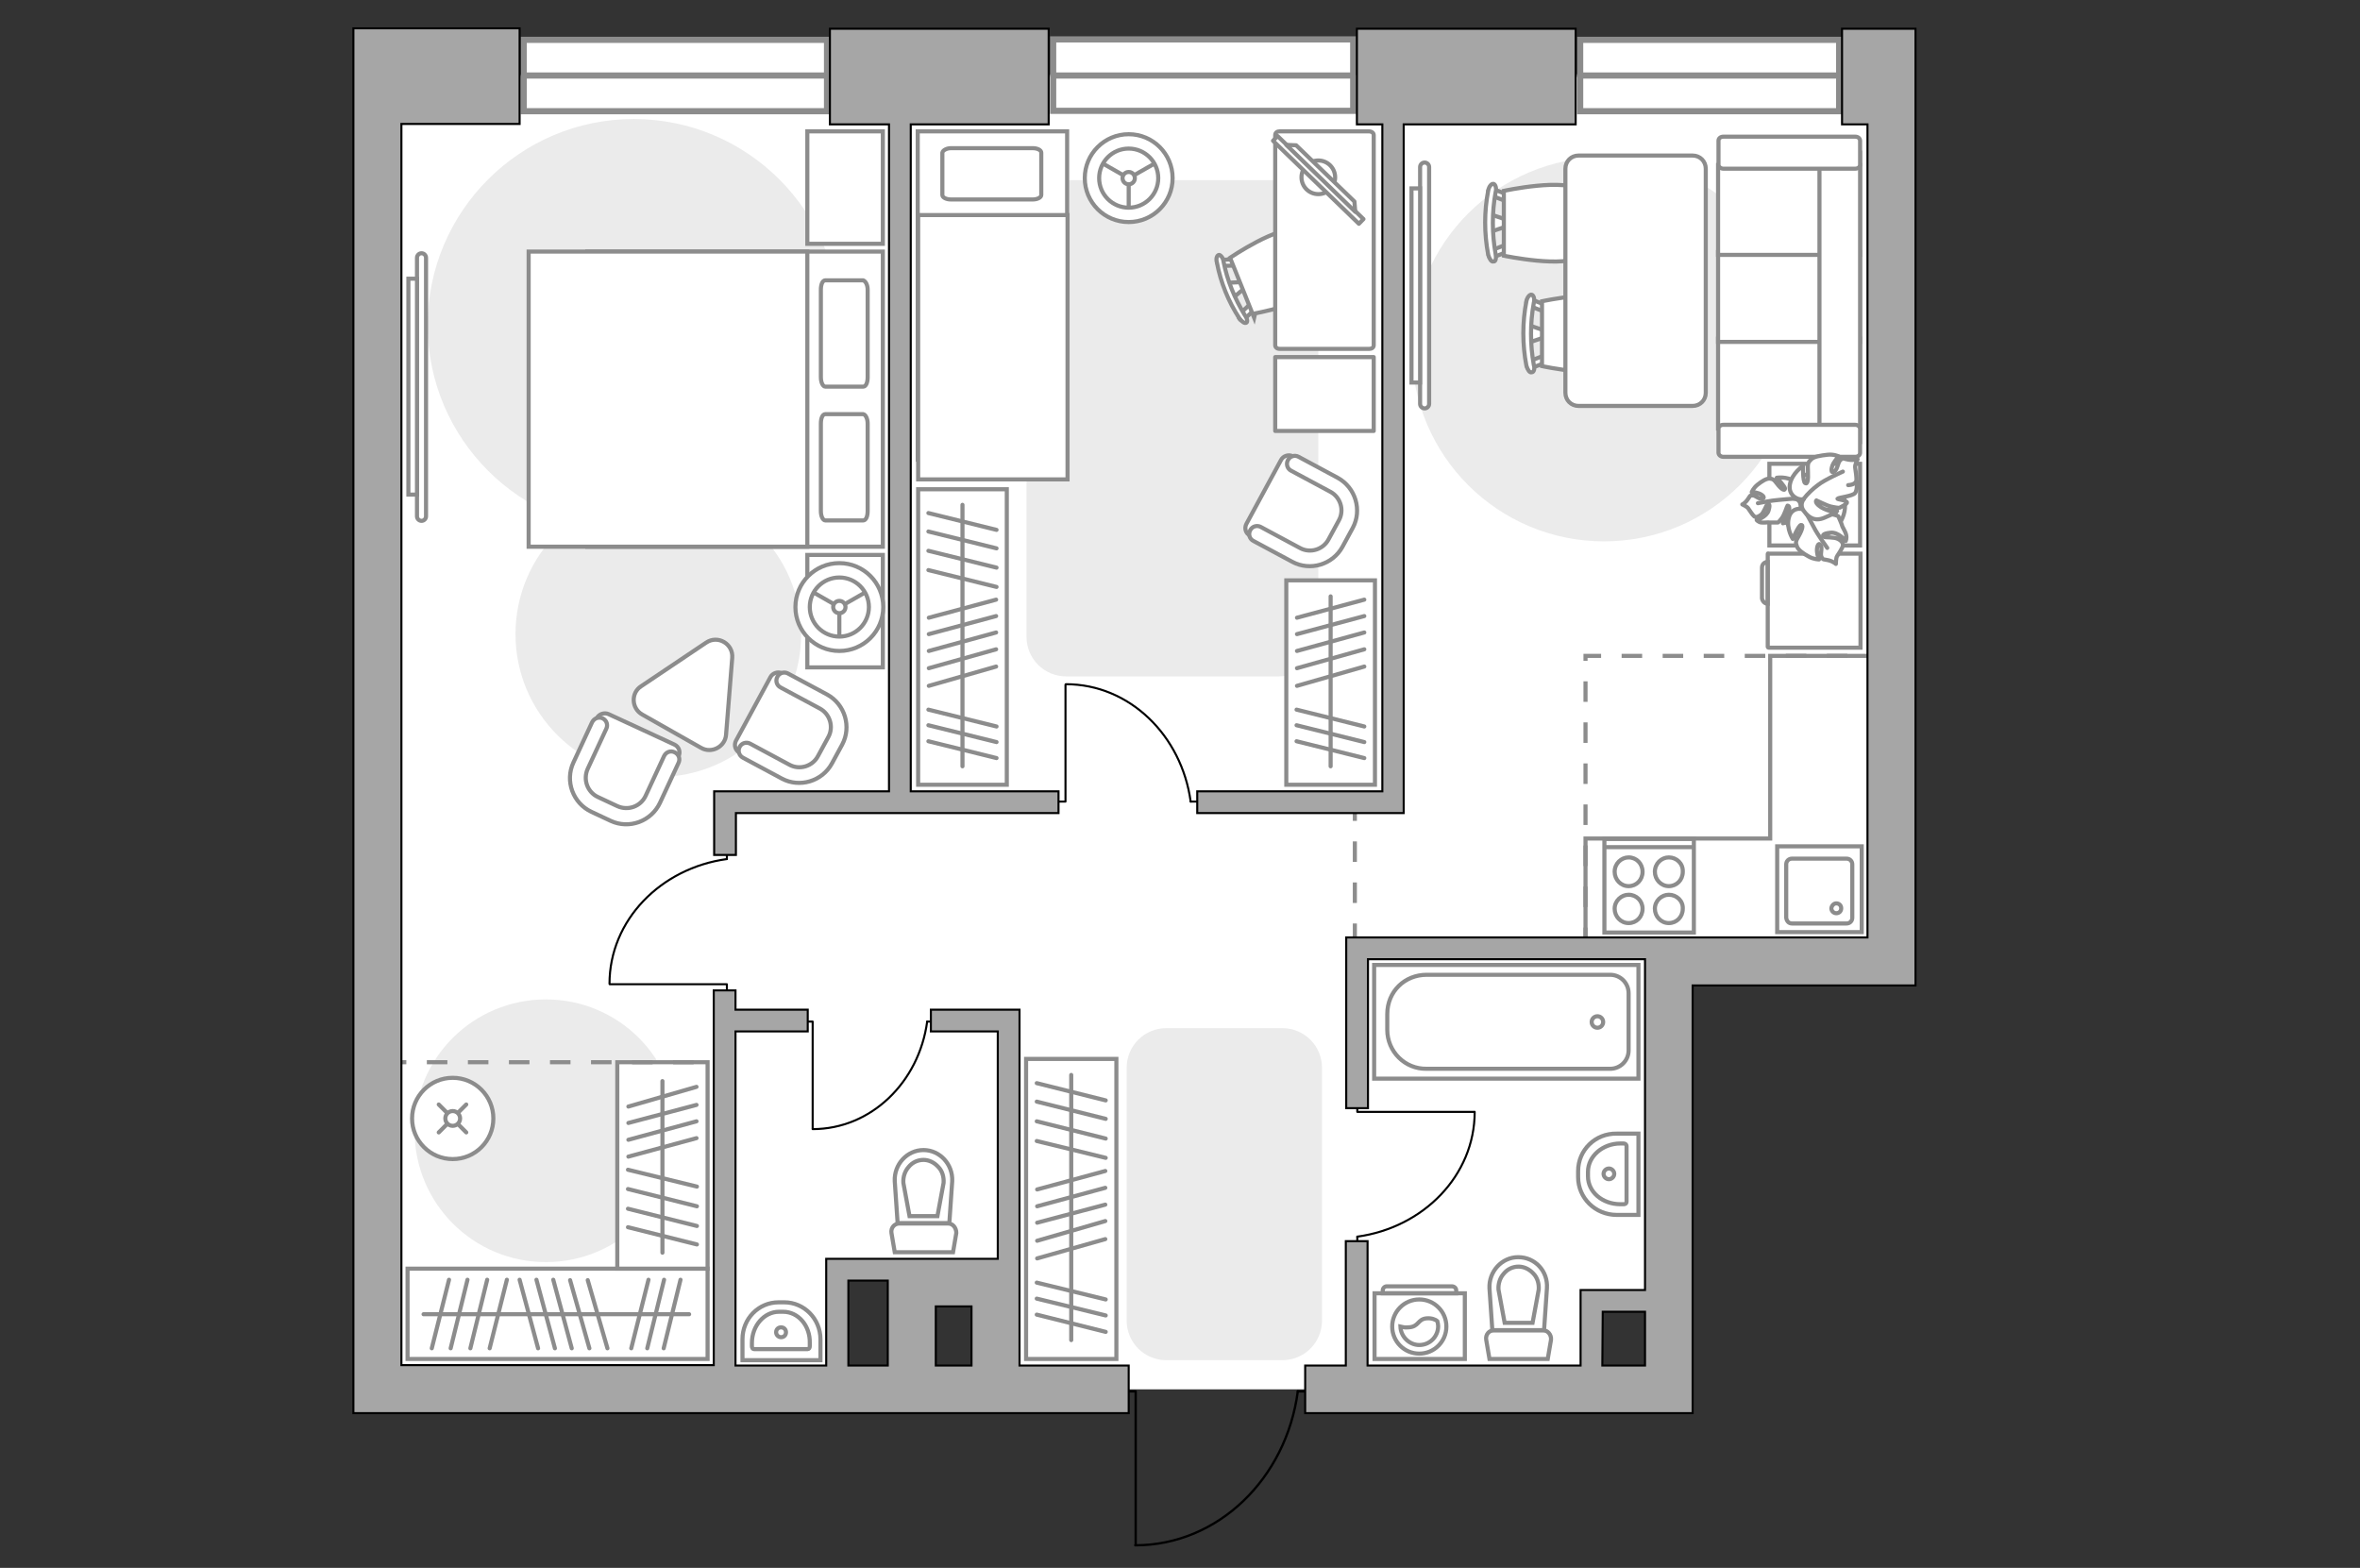 <?xml version="1.0" encoding="utf-8"?>
<!-- Generator: Adobe Illustrator 25.2.1, SVG Export Plug-In . SVG Version: 6.00 Build 0)  -->
<svg version="1.1" id="Слой_1" xmlns="http://www.w3.org/2000/svg" xmlns:xlink="http://www.w3.org/1999/xlink" x="0px" y="0px"
	 viewBox="0 0 575 382" style="enable-background:new 0 0 575 382;" xml:space="preserve">
<rect x="0" y="0" width="575" height="382" fill="#333333" stroke="none"/>
<style type="text/css">
	.st0{fill:#FFFFFF;}
	.st1{fill:#FFFFFF;stroke:#8C8C8C;stroke-width:1.5;stroke-linecap:round;stroke-miterlimit:10;}
	.st2{fill:none;stroke:#8C8C8C;stroke-width:1.5;stroke-linecap:round;stroke-miterlimit:10;}
	.st3{fill:#EBEBEB;}
	.st4{fill:#FFFFFF;stroke:#8C8C8C;stroke-miterlimit:10;}
	.st5{fill:#FFFFFF;stroke:#8C8C8C;stroke-linecap:round;stroke-miterlimit:10;}
	.st6{fill:none;stroke:#8C8C8C;stroke-linecap:round;stroke-miterlimit:10;}
	.st7{fill:none;stroke:#000000;stroke-width:0.5;stroke-linecap:round;stroke-linejoin:round;stroke-miterlimit:10;}
	.st8{fill:none;stroke:#8C8C8C;stroke-miterlimit:10;}
	.st9{fill:none;stroke:#8C8C8C;stroke-linecap:round;stroke-linejoin:round;stroke-miterlimit:10;}
	.st10{fill:#FFFFFF;stroke:#8C8C8C;stroke-linecap:round;stroke-linejoin:round;stroke-miterlimit:10;}
	.st11{fill:#FFFFFF;stroke:#8C8C8C;stroke-width:1;stroke-linecap:round;stroke-linejoin:round;stroke-miterlimit:10;}
	.st12{fill:none;stroke:#000000;stroke-width:0.563;stroke-linecap:round;stroke-linejoin:round;stroke-miterlimit:10;}
	.st13{fill:none;stroke:#8C8C8C;stroke-miterlimit:10;stroke-dasharray:5,5;}
	.st14{fill:#A6A6A6;stroke:#000000;stroke-width:0.5;stroke-miterlimit:10;}
</style>
<g id="bg_1_">
	<g>
		<rect x="89.9" y="18.3" class="st0" width="369.8" height="213.7"/>
		<rect x="221" y="198.3" class="st0" width="185.6" height="117.8"/>
		<rect x="238.6" y="260.1" class="st0" width="150.1" height="78.4"/>
		<rect x="90.9" y="210.3" class="st0" width="112.4" height="128.2"/>
		<rect x="161.5" y="180.4" class="st0" width="112.4" height="128.2"/>
	</g>
</g>
<g id="windows_1_">
	<g>
		<rect x="385" y="9.7" class="st1" width="63.1" height="17.4"/>
		<line class="st2" x1="447.7" y1="18.4" x2="384.9" y2="18.4"/>
	</g>
	<g>
		<rect x="256.6" y="9.6" class="st1" width="73.1" height="17.4"/>
		<line class="st2" x1="329.2" y1="18.4" x2="256.6" y2="18.4"/>
	</g>
	<g>
		<rect x="127.6" y="9.7" class="st1" width="73.9" height="17.4"/>
		<line class="st2" x1="201" y1="18.4" x2="127.6" y2="18.4"/>
	</g>
</g>
<g id="furniture_1_">
	<path class="st3" d="M259.8,43.9h51.7c5.4,0,9.7,4.3,9.7,9.7v101.5c0,5.4-4.3,9.7-9.7,9.7h-51.7c-5.4,0-9.7-4.3-9.7-9.7V53.6
		C250.1,48.3,254.5,43.9,259.8,43.9z"/>
	<path class="st3" d="M284.2,250.5h28.2c5.4,0,9.7,4.3,9.7,9.7v61.5c0,5.4-4.3,9.7-9.7,9.7h-28.2c-5.4,0-9.7-4.3-9.7-9.7v-61.5
		C274.5,254.8,278.8,250.5,284.2,250.5z"/>
	<path id="Vector_51_2_" class="st3" d="M390.8,38.3c25.8,0,46.8,20.9,46.8,46.8c0,25.8-20.9,46.8-46.8,46.8
		C365,131.9,344,111,344,85.1S365,38.3,390.8,38.3z"/>
	<path id="Vector_51_3_" class="st3" d="M154.4,29c27.7,0,50.2,22.5,50.2,50.2s-22.5,50.2-50.2,50.2s-50.2-22.5-50.2-50.2
		C104.2,51.5,126.7,29,154.4,29z"/>
	<path id="Vector_51_9_" class="st3" d="M160.4,119.7c19.2,0,34.8,15.6,34.8,34.8c0,19.2-15.6,34.8-34.8,34.8
		c-19.2,0-34.8-15.6-34.8-34.8C125.6,135.3,141.1,119.7,160.4,119.7z"/>
	<path id="Vector_51_8_" class="st3" d="M133,243.5c17.7,0,32,14.3,32,32c0,17.7-14.3,32-32,32s-32-14.3-32-32
		C100.9,257.8,115.3,243.5,133,243.5z"/>
	<g id="Group_2_16_">
		<g id="Group_3_16_">
			<path id="Vector_10_16_" class="st4" d="M372.4,83.5l4.4-1.5v-1.3l-4.4-1.5V83.5z"/>
		</g>
		<g id="Group_4_16_">
			<path id="Vector_11_16_" class="st4" d="M376.8,75c0-0.4-0.3-0.8-0.5-0.8l-3.6-1.4c-0.4-0.1-0.6,0.1-0.8,0.6
				c-0.1,0.5,0.1,1,0.4,1l3.6,1.4c0.4,0.1,0.6-0.1,0.8-0.6C376.8,75.2,376.8,75.2,376.8,75z"/>
		</g>
		<g id="Group_5_16_">
			<path id="Vector_12_16_" class="st4" d="M376.8,87.6c0-0.1,0-0.1,0-0.3c-0.1-0.5-0.4-0.8-0.8-0.6l-3.6,1.4
				c-0.4,0.1-0.5,0.6-0.4,1.1s0.4,0.8,0.8,0.6l3.6-1.4C376.6,88.4,376.8,88,376.8,87.6z"/>
		</g>
		<path id="Vector_13_16_" class="st4" d="M394.3,89.2c2.8-2.8,2.8-13.1,0-15.8c-3.3-3.3-18.6,0-18.6,0v15.8
			C375.7,89.2,391,92.5,394.3,89.2z"/>
		<path id="Vector_14_16_" class="st4" d="M373.7,88.9c-0.9-5-0.9-10.2,0-15.1c0.3-1-0.1-1.9-0.5-2c-0.5-0.1-1.1,0.6-1.3,1.6
			c-1,5.1-1,10.5,0,15.7c0.3,1,0.8,1.8,1.3,1.6C373.7,90.7,374,89.9,373.7,88.9z"/>
	</g>
	<g id="Group_2_1_">
		<g id="Group_3_1_">
			<path id="Vector_10_1_" class="st4" d="M363.1,56.5l4.4-1.5v-1.3l-4.4-1.5V56.5z"/>
		</g>
		<g id="Group_4_1_">
			<path id="Vector_11_1_" class="st4" d="M367.5,48.1c0-0.4-0.3-0.8-0.5-0.8l-3.6-1.4c-0.4-0.1-0.6,0.1-0.8,0.6
				c-0.1,0.5,0.1,1,0.4,1l3.6,1.4c0.4,0.1,0.6-0.1,0.8-0.6C367.5,48.2,367.5,48.2,367.5,48.1z"/>
		</g>
		<g id="Group_5_1_">
			<path id="Vector_12_1_" class="st4" d="M367.5,60.6c0-0.1,0-0.1,0-0.3c-0.1-0.5-0.4-0.8-0.8-0.6l-3.6,1.4
				c-0.4,0.1-0.5,0.6-0.4,1.1s0.4,0.8,0.8,0.6l3.6-1.4C367.2,61.4,367.5,61,367.5,60.6z"/>
		</g>
		<path id="Vector_13_1_" class="st4" d="M385,62.3c2.8-2.8,2.8-13.1,0-15.8c-3.3-3.3-18.6,0-18.6,0v15.8
			C366.4,62.3,381.7,65.5,385,62.3z"/>
		<path id="Vector_14_1_" class="st4" d="M364.4,61.9c-0.9-5-0.9-10.2,0-15.1c0.3-1-0.1-1.9-0.5-2c-0.5-0.1-1.1,0.6-1.3,1.6
			c-1,5.1-1,10.5,0,15.7c0.3,1,0.8,1.8,1.3,1.6C364.4,63.8,364.6,62.9,364.4,61.9z"/>
	</g>
	<g>
		<circle class="st5" cx="110.3" cy="272.5" r="9.9"/>
		<line class="st6" x1="113.6" y1="269.1" x2="111.6" y2="271.1"/>
		<circle class="st5" cx="110.3" cy="272.5" r="1.8"/>
		<line class="st6" x1="108.9" y1="273.9" x2="106.9" y2="275.9"/>
		<line class="st6" x1="106.9" y1="269.1" x2="108.9" y2="271.1"/>
		<line class="st6" x1="111.6" y1="273.9" x2="113.6" y2="275.9"/>
	</g>
	<g id="Group_34_3_">
		<path id="Vector_158_3_" class="st7" d="M148.6,239.8h28.5v2"/>
		<path id="Vector_159_3_" class="st7" d="M177.1,207.5v1.8"/>
		<path id="Vector_160_3_" class="st7" d="M177.1,209.3c-16.1,2.2-28.6,14.9-28.6,30.4"/>
	</g>
	<g id="Group_34_2_">
		<path id="Vector_158_2_" class="st7" d="M259.6,166.8v28.5h-2"/>
		<path id="Vector_159_2_" class="st7" d="M291.9,195.3h-1.8"/>
		<path id="Vector_160_2_" class="st7" d="M290.1,195.3c-2.2-16.1-14.9-28.6-30.4-28.6"/>
	</g>
	<g id="Group_34_5_">
		<path id="Vector_158_5_" class="st7" d="M359.2,270.9h-28.5v-2"/>
		<path id="Vector_159_5_" class="st7" d="M330.7,303.1v-1.8"/>
		<path id="Vector_160_5_" class="st7" d="M330.7,301.3c16.1-2.2,28.6-14.9,28.6-30.4"/>
	</g>
	<g id="Group_34_4_">
		<path id="Vector_158_4_" class="st7" d="M198,275v-26.1h-1.8"/>
		<path id="Vector_159_4_" class="st7" d="M227.6,248.9h-1.7"/>
		<path id="Vector_160_4_" class="st7" d="M225.9,248.9c-2,14.8-13.7,26.2-27.9,26.2"/>
	</g>
	<g>
		<path id="Vector_8_1_" class="st8" d="M430.7,135v22.6c0,0.1,0.1,0.2,0.2,0.2h22.4v-22.9h-22.4C430.8,134.8,430.7,134.8,430.7,135
			z"/>
		<path id="Vector_9_1_" class="st8" d="M430.7,147.1v-10.2c-0.8,0-1.4,0.6-1.4,1.4v7.5C429.4,146.4,429.9,147.1,430.7,147.1z"/>
	</g>
	<g>
		<path id="Vector_54_1_" class="st4" d="M453.2,104.4V82.5h-34.6v21.9H453.2z"/>
		<path id="Vector_55_1_" class="st4" d="M453.2,83.3V61.4h-34.6v21.9H453.2z"/>
		<path id="Vector_56_1_" class="st4" d="M453.2,62.1V40.2h-34.6v21.9H453.2z"/>
		<path id="Vector_57_1_" class="st4" d="M443.3,105.5l9.9,2.1V37.2h-9.9V105.5z"/>
		<path id="Vector_58_1_" class="st4" d="M452,103.5h-32.1c-0.7,0-1.2,0.4-1.2,1v5.8c0,0.5,0.5,1,1.2,1H452c0.7,0,1.2-0.4,1.2-1
			v-5.8C453.2,104,452.7,103.5,452,103.5z"/>
		<path id="Vector_59_1_" class="st4" d="M452,33.3h-32.1c-0.7,0-1.2,0.4-1.2,1v5.8c0,0.5,0.5,1,1.2,1H452c0.7,0,1.2-0.4,1.2-1v-5.8
			C453.2,33.7,452.7,33.3,452,33.3z"/>
	</g>
	<g>
		<rect x="99.3" y="309.1" class="st6" width="73.1" height="22"/>
		<path class="st6" d="M162.9,311.7"/>
		<line class="st6" x1="143.2" y1="311.9" x2="148" y2="328.5"/>
		<line class="st6" x1="138.9" y1="311.9" x2="143.6" y2="328.5"/>
		<line class="st6" x1="126.6" y1="311.8" x2="131.1" y2="328.5"/>
		<line class="st6" x1="130.7" y1="311.8" x2="135.2" y2="328.5"/>
		<line class="st6" x1="134.8" y1="311.8" x2="139.3" y2="328.5"/>
		<line class="st6" x1="158" y1="311.8" x2="153.8" y2="328.5"/>
		<line class="st6" x1="161.8" y1="311.8" x2="157.7" y2="328.5"/>
		<line class="st6" x1="165.8" y1="311.8" x2="161.7" y2="328.5"/>
		<path class="st6" d="M167.5,311.7"/>
		<line class="st6" x1="123.5" y1="311.8" x2="119.3" y2="328.5"/>
		<line class="st6" x1="113.9" y1="311.8" x2="109.8" y2="328.5"/>
		<line class="st6" x1="109.4" y1="311.8" x2="105.2" y2="328.5"/>
		<line class="st6" x1="118.7" y1="311.8" x2="114.6" y2="328.5"/>
		<line class="st6" x1="167.9" y1="320.2" x2="103.2" y2="320.2"/>
	</g>
	<g>
		<rect x="250" y="258" class="st6" width="22" height="73.1"/>
		<path class="st6" d="M269.5,321.6"/>
		<line class="st6" x1="269.3" y1="301.9" x2="252.7" y2="306.6"/>
		<line class="st6" x1="269.3" y1="297.5" x2="252.7" y2="302.3"/>
		<line class="st6" x1="269.3" y1="285.3" x2="252.7" y2="289.8"/>
		<line class="st6" x1="269.3" y1="289.4" x2="252.7" y2="293.9"/>
		<line class="st6" x1="269.3" y1="293.5" x2="252.7" y2="297.9"/>
		<line class="st6" x1="269.4" y1="316.6" x2="252.6" y2="312.5"/>
		<line class="st6" x1="269.4" y1="320.5" x2="252.6" y2="316.4"/>
		<line class="st6" x1="269.4" y1="324.5" x2="252.6" y2="320.3"/>
		<path class="st6" d="M269.5,326.2"/>
		<line class="st6" x1="269.4" y1="282.1" x2="252.6" y2="278"/>
		<line class="st6" x1="269.4" y1="272.6" x2="252.6" y2="268.4"/>
		<line class="st6" x1="269.4" y1="268.1" x2="252.6" y2="263.9"/>
		<line class="st6" x1="269.4" y1="277.4" x2="252.6" y2="273.2"/>
		<line class="st6" x1="261" y1="326.5" x2="261" y2="261.9"/>
	</g>
	<g>
		<rect x="223.7" y="119.2" class="st6" width="21.6" height="72"/>
		<path class="st6" d="M242.9,181.8"/>
		<line class="st6" x1="242.7" y1="162.4" x2="226.3" y2="167.1"/>
		<line class="st6" x1="242.7" y1="158.2" x2="226.3" y2="162.8"/>
		<line class="st6" x1="242.7" y1="146.1" x2="226.3" y2="150.5"/>
		<line class="st6" x1="242.7" y1="150.1" x2="226.3" y2="154.5"/>
		<line class="st6" x1="242.7" y1="154.1" x2="226.3" y2="158.6"/>
		<line class="st6" x1="242.8" y1="177" x2="226.2" y2="172.9"/>
		<line class="st6" x1="242.8" y1="180.8" x2="226.2" y2="176.7"/>
		<line class="st6" x1="242.8" y1="184.7" x2="226.2" y2="180.6"/>
		<path class="st6" d="M242.9,186.3"/>
		<line class="st6" x1="242.8" y1="143" x2="226.2" y2="138.9"/>
		<line class="st6" x1="242.8" y1="133.6" x2="226.2" y2="129.5"/>
		<line class="st6" x1="242.8" y1="129.1" x2="226.2" y2="125"/>
		<line class="st6" x1="242.8" y1="138.3" x2="226.2" y2="134.2"/>
		<line class="st6" x1="234.5" y1="186.7" x2="234.5" y2="123"/>
	</g>
	<g>
		<rect x="313.4" y="141.4" class="st5" width="21.6" height="49.8"/>
		<path class="st6" d="M332.6,181.8"/>
		<line class="st6" x1="332.4" y1="162.4" x2="316" y2="167.1"/>
		<line class="st6" x1="332.4" y1="158.2" x2="316" y2="162.8"/>
		<line class="st6" x1="332.4" y1="146.1" x2="316" y2="150.5"/>
		<line class="st6" x1="332.4" y1="150.1" x2="316" y2="154.5"/>
		<line class="st6" x1="332.4" y1="154.1" x2="316" y2="158.6"/>
		<line class="st6" x1="332.4" y1="177" x2="315.9" y2="172.9"/>
		<line class="st6" x1="332.4" y1="180.8" x2="315.9" y2="176.7"/>
		<line class="st6" x1="332.4" y1="184.7" x2="315.9" y2="180.6"/>
		<path class="st6" d="M332.6,186.3"/>
		<line class="st6" x1="324.2" y1="186.7" x2="324.2" y2="145.3"/>
	</g>
	<g>
		<rect x="150.4" y="258.8" class="st5" width="22" height="50.3"/>
		<path class="st6" d="M152.9,245.5"/>
		<line class="st6" x1="153.1" y1="269.6" x2="169.7" y2="264.8"/>
		<line class="st6" x1="153.1" y1="281.8" x2="169.7" y2="277.3"/>
		<line class="st6" x1="153.1" y1="277.7" x2="169.7" y2="273.2"/>
		<line class="st6" x1="153.1" y1="273.6" x2="169.7" y2="269.2"/>
		<path class="st6" d="M152.9,263.8"/>
		<line class="st6" x1="153" y1="285" x2="169.8" y2="289.1"/>
		<line class="st6" x1="153" y1="294.5" x2="169.8" y2="298.7"/>
		<line class="st6" x1="153" y1="299" x2="169.8" y2="303.2"/>
		<line class="st6" x1="153" y1="289.7" x2="169.8" y2="293.9"/>
		<line class="st6" x1="161.4" y1="263.4" x2="161.4" y2="305.2"/>
	</g>
	<g>
		<path id="Vector_37_1_" class="st4" d="M148.3,174l16,7.4c1.1,0.5,1.6,1.8,1,2.9l-5.1,11c-1.9,4-6.7,5.8-10.7,3.9l-5.3-2.5
			c-4-1.9-5.8-6.7-3.9-10.7l5.1-11C145.9,174,147.2,173.5,148.3,174z"/>
		<path id="Vector_38_1_" class="st4" d="M146.8,175c1,0.5,1.4,1.6,0.9,2.6l-4.5,9.7c-1.2,2.6-0.1,5.7,2.5,6.9l4.7,2.2
			c2.6,1.2,5.7,0.1,6.9-2.5l4.5-9.7c0.5-1,1.6-1.4,2.6-0.9s1.4,1.6,0.9,2.6l-4.5,9.7c-2.1,4.5-7.5,6.5-12,4.4l-4.7-2.2
			c-4.5-2.1-6.5-7.5-4.4-12l4.5-9.7C144.7,175,145.8,174.6,146.8,175z"/>
	</g>
	<g>
		<path id="Vector_37_2_" class="st4" d="M179.3,180.5l8.4-15.5c0.5-1,1.9-1.5,2.9-0.9l10.7,5.8c3.9,2.1,5.4,7,3.3,10.9l-2.8,5.1
			c-2.1,3.9-7,5.4-10.9,3.3l-10.7-5.8C179.1,182.8,178.8,181.5,179.3,180.5z"/>
		<path id="Vector_38_3_" class="st4" d="M180.2,182c0.5-1,1.7-1.3,2.6-0.8l9.5,5.1c2.5,1.4,5.7,0.4,7-2.1l2.5-4.6
			c1.4-2.5,0.4-5.7-2.1-7l-9.5-5.1c-1-0.5-1.3-1.7-0.8-2.6c0.5-1,1.7-1.3,2.6-0.8l9.5,5.1c4.4,2.4,6,7.9,3.7,12.2l-2.5,4.6
			c-2.4,4.4-7.9,6-12.2,3.7l-9.5-5.1C180.1,184.1,179.7,183,180.2,182z"/>
	</g>
	<g>
		<path id="Vector_37_7_" class="st4" d="M303.7,127.6l8.4-15.5c0.5-1,1.9-1.5,2.9-0.9l10.7,5.8c3.9,2.1,5.4,7,3.3,10.9l-2.8,5.1
			c-2.1,3.9-7,5.4-10.9,3.3l-10.7-5.8C303.5,130,303.1,128.7,303.7,127.6z"/>
		<path id="Vector_38_7_" class="st4" d="M304.6,129.2c0.5-1,1.7-1.3,2.6-0.8l9.5,5.1c2.5,1.4,5.7,0.4,7-2.1l2.5-4.6
			c1.4-2.5,0.4-5.7-2.1-7l-9.5-5.1c-1-0.5-1.3-1.7-0.8-2.6c0.5-1,1.7-1.3,2.6-0.8l9.5,5.1c4.4,2.4,6,7.9,3.7,12.2l-2.5,4.6
			c-2.4,4.4-7.9,6-12.2,3.7l-9.5-5.1C304.4,131.3,304.1,130.1,304.6,129.2z"/>
	</g>
	<path class="st4" d="M384.6,98.9h27.8c1.8,0,3.2-1.4,3.2-3.2V41.1c0-1.8-1.4-3.2-3.2-3.2h-27.8c-1.8,0-3.2,1.4-3.2,3.2v54.6
		C381.4,97.5,382.8,98.9,384.6,98.9z"/>
	<g>
		<path id="Vector_2_1_" class="st4" d="M260,112h-36.4V32H260V112z"/>
		<path id="Vector_3_1_" class="st4" d="M223.7,116.8h36.4V52.4H228h-4.3v8.7V116.8z"/>
		<path id="Vector_4_1_" class="st9" d="M231.7,36.1h19.9c1.2,0,2.1,0.5,2.1,1.1v10.3c0,0.6-0.9,1.1-2.1,1.1h-19.9
			c-1.2,0-2.1-0.5-2.1-1.1V37.2C229.7,36.6,230.7,36.1,231.7,36.1z"/>
	</g>
	<g id="Group_2_5_">
		<g id="Group_3_5_">
			<path id="Vector_10_5_" class="st4" d="M300.4,72.6l3.3-2.8l-0.4-1.1l-4.3,0.2L300.4,72.6z"/>
		</g>
		<g id="Group_4_5_">
			<path id="Vector_11_5_" class="st4" d="M301.3,63.7c-0.1-0.3-0.5-0.6-0.7-0.5l-3.6,0.1c-0.4,0-0.5,0.3-0.4,0.8
				c0.1,0.5,0.5,0.8,0.7,0.7l3.6-0.1c0.4,0,0.5-0.3,0.4-0.8C301.3,63.9,301.3,63.9,301.3,63.7z"/>
		</g>
		<g id="Group_5_5_">
			<path id="Vector_12_5_" class="st4" d="M305.6,74.6c0-0.1,0-0.1-0.1-0.2c-0.3-0.4-0.6-0.5-0.9-0.3l-2.7,2.5
				c-0.3,0.2-0.2,0.7,0.1,1.1c0.3,0.4,0.6,0.5,0.9,0.3l2.7-2.5C305.7,75.4,305.8,75,305.6,74.6z"/>
		</g>
		<path id="Vector_13_5_" class="st4" d="M321.3,70c1.4-3.4-2.1-12.3-5.5-13.7c-4-1.7-16.1,6.5-16.1,6.5l5.5,13.7
			C305.2,76.4,319.6,74,321.3,70z"/>
		<path id="Vector_14_5_" class="st4" d="M303.3,76.8c-2.5-4.1-4.3-8.5-5.2-13.1c-0.1-1-0.8-1.6-1.1-1.6c-0.5,0.1-0.8,0.9-0.5,1.9
			c0.9,4.8,2.8,9.5,5.5,13.6c0.6,0.8,1.3,1.3,1.7,1C304,78.4,303.9,77.6,303.3,76.8z"/>
	</g>
	<g>
		<path id="Vector_98_1_" class="st4" d="M143.1,133.2V61.3h72v71.9L143.1,133.2z"/>
		<path id="Vector_99_1_" class="st4" d="M128.8,61.3v71.9h67.9V69.8v-8.5h-9.2H128.8z"/>
		<path id="Vector_100_1_" class="st9" d="M211.4,103.2v21.3c0,1.3-0.4,2.3-1.1,2.3h-9.2c-0.6,0-1.1-1-1.1-2.3v-21.3
			c0-1.3,0.4-2.3,1.1-2.3h9.2C210.9,101,211.4,102,211.4,103.2z"/>
		<path id="Vector_101_1_" class="st9" d="M211.4,70.6v21.3c0,1.3-0.4,2.3-1.1,2.3h-9.2c-0.6,0-1.1-1-1.1-2.3V70.6
			c0-1.3,0.4-2.3,1.1-2.3h9.2C210.9,68.5,211.4,69.4,211.4,70.6z"/>
	</g>
	<path id="Vector_5_7_" class="st10" d="M334.7,32.9v51.2c0,0.6-0.5,0.9-1.1,0.9h-21.8c-0.7,0-1.1-0.4-1.1-0.9V32.9
		c0-0.6,0.5-0.9,1.1-0.9h21.7C334.2,32,334.7,32.4,334.7,32.9z"/>
	<g>
		<circle class="st10" cx="321.2" cy="43.2" r="4.1"/>
		<g>
			
				<rect x="320.5" y="29.4" transform="matrix(0.695 -0.719 0.719 0.695 66.277 244.304)" class="st11" width="1.6" height="29.1"/>
			<polygon class="st10" points="330,49.1 315.8,35.4 313.4,35.3 330.2,51.6 			"/>
		</g>
	</g>
	<polyline class="st8" points="386.3,230.5 386.3,204.3 431.3,204.3 431.3,159.8 458.8,159.8 	"/>
	<rect x="431.1" y="113" class="st8" width="22.1" height="19.9"/>
	<g>
		<path class="st4" d="M346,40.7c0-0.6,0.5-1.1,1.1-1.1s1.1,0.5,1.1,1.1v57.7c0,0.6-0.5,1.1-1.1,1.1S346,99,346,98.4V40.7z"/>
		<rect x="343.9" y="45.9" class="st4" width="2.1" height="47.3"/>
	</g>
	<g>
		<path id="Vector_60_1_" class="st4" d="M434.1,122.5c-0.4,4.2,2.8,8,7,8.4c4.2,0.4,8-2.8,8.4-7c0.4-4.2-2.8-8-7-8.4
			C438.2,115.1,434.5,118.2,434.1,122.5z"/>
		<path class="st10" d="M437.2,121.5c0,0,1.4,0.1,1.5,1.6c0.2,1.5-0.1,3-2.1,3.7c-2,0.7-2.2,0.7-2.2,0.7s1.3-1.9,1.5-3.1
			c0.2-1.2-0.3-1.2-0.4-1.2c-0.1,0.1-0.7,2.2-1.4,3.1c-0.7,0.9-0.9,1-0.9,1s-1.7,0-2,0c-0.3-0.1-1.4,0.1-2.1,0
			c-0.7-0.1-1.1-0.6-1.1-0.6s2.4-0.7,2.9-2.3c0.5-1.7,0-1.7-0.3-1.5c-0.3,0.2-0.8,1.9-1.5,2.5c-0.8,0.6-1.3,0.7-1.7,0.4
			s-1.2-1.6-1.5-2c-0.3-0.4-1.4-0.9-1.4-0.9s0.7-0.3,1.3-1.2c0.7-0.9,0.4-1,1.2-1c0.8,0,1.5,1,2.4,0.8c0.8-0.2,0-1-0.9-1.3
			s-1.7-0.3-1.7-0.3s0.4-1,1.4-1.8s2.1-1.5,2.9-1.5c0.8,0.1,1,0.1,1.9,1.3c0.9,1.2,1.8,1.8,1.9,1.2c0.1-0.5-2-2.7-2-2.7
			s2.5-0.4,4.3,0.9C439,118.9,438.2,120.9,437.2,121.5z"/>
		<path class="st9" d="M428.3,122.6c0,0,3.4-0.7,5.1-0.8c1.1-0.1,3.1-0.3,3.9-0.3c1.2-0.1,2.4,0.2,3.5,0.7"/>
		<path class="st10" d="M439.8,124.4c0,0-0.5-1.5,1.1-2.4c1.5-0.9,3.2-1.3,4.9,0.5c1.7,1.8,1.8,2,1.8,2s-2.6-0.5-4-0.2
			s-1.2,0.9-1.1,0.9c0.1,0,2.6-0.2,3.9,0.1c1.3,0.3,1.5,0.5,1.5,0.5s0.8,1.8,0.9,2.2c0,0.3,0.8,1.4,1,2.3s-0.1,1.5-0.1,1.5
			s-1.8-2.3-3.8-2c-2,0.2-1.9,0.8-1.5,1c0.4,0.2,2.4,0,3.4,0.5s1.3,1.1,1.2,1.7c-0.1,0.5-1.1,2.1-1.4,2.5c-0.3,0.4-0.3,1.9-0.3,1.9
			s-0.6-0.6-1.8-0.9c-1.2-0.3-1.3,0-1.7-0.8c-0.4-0.8,0.3-2.1-0.2-2.9c-0.6-0.8-1,0.5-0.9,1.6s0.5,1.9,0.5,1.9s-1.3,0-2.5-0.7
			c-1.3-0.7-2.6-1.6-2.9-2.5c-0.3-0.9-0.4-1.1,0.5-2.6c0.9-1.6,1.1-2.7,0.5-2.6c-0.6,0.1-2,3.4-2,3.4s-1.6-2.5-1-5
			C436.3,123.7,438.9,123.6,439.8,124.4z"/>
		<path class="st9" d="M445.2,133.5c0,0-2.4-3.3-3.3-5.1c-0.6-1.1-1.7-3.2-2.2-4c-0.7-1.2-0.9-2.7-0.9-4.1"/>
		<g>
			<path class="st10" d="M450.3,118.2c1.3-0.1,1.8-0.5,2-1.1c0.1-0.6-0.2-2.5-0.3-3.2s0.6-2,0.6-2s-0.9,0.3-2.2,0.1
				c-1.3-0.2-1.3-0.6-2,0.1c-0.7,0.6-0.6,2.2-1.5,2.8c-0.9,0.6-0.8-0.9-0.2-2c0.6-1,1.3-1.7,1.3-1.7s-1.2-0.6-2.8-0.4
				s-3.3,0.4-4,1.2c-0.7,0.7-0.8,0.9-0.7,2.9c0.1,2-0.1,3.2-0.7,2.8c-0.6-0.4-0.5-4.2-0.5-4.2s-2.7,1.8-3.2,4.5s2,4,3.4,3.6
				c0,0-1.2,1.3,0,2.9c1.1,1.5,2.6,2.7,5.1,1.6s2.7-1.2,2.7-1.2s-2.8-0.6-4-1.6c-1.2-0.9-0.8-1.4-0.7-1.4c0.1,0,2.5,1.4,3.9,1.6
				c1.4,0.3,1.7,0.2,1.7,0.2s1.9-0.9,1.8-1.3c-0.2-0.6-2.4-0.7-2.3-0.9c0.2-0.3,3.7-0.6,4.3-1.4s0.4-2.9,0.4-2.9"/>
			<path class="st9" d="M449,114.9c0,0-4.5,2-6.1,3.3c-1.1,0.8-2.5,2.1-3.4,3.3"/>
		</g>
	</g>
	<rect x="196.7" y="32" class="st5" width="18.4" height="27.4"/>
	<rect x="196.7" y="135.2" class="st5" width="18.4" height="27.4"/>
	<g>
		<circle class="st4" cx="204.5" cy="147.9" r="10.7"/>
		<circle class="st4" cx="204.5" cy="147.9" r="7.2"/>
		<circle class="st4" cx="204.5" cy="147.9" r="1.5"/>
		<path class="st4" d="M204.5,147.9"/>
		<line class="st8" x1="204.5" y1="149.4" x2="204.5" y2="155.1"/>
		<line class="st8" x1="203.2" y1="147.2" x2="198.3" y2="144.4"/>
		<line class="st8" x1="205.8" y1="147.2" x2="210.7" y2="144.4"/>
	</g>
	<g>
		<circle class="st4" cx="275" cy="43.4" r="10.7"/>
		<circle class="st4" cx="275" cy="43.4" r="7.2"/>
		<circle class="st4" cx="275" cy="43.4" r="1.5"/>
		<path class="st4" d="M275,43.4"/>
		<line class="st8" x1="275" y1="44.9" x2="275" y2="50.6"/>
		<line class="st8" x1="273.7" y1="42.7" x2="268.8" y2="39.9"/>
		<line class="st8" x1="276.3" y1="42.7" x2="281.2" y2="39.9"/>
	</g>
	<path class="st10" d="M156.5,174.1l14.3,8.1c2.6,1.5,5.9-0.3,6.1-3.2l1.5-18.7c0.3-3.4-3.5-5.7-6.4-3.7l-15.8,10.6
		C153.7,168.8,153.8,172.6,156.5,174.1z"/>
	<rect x="310.7" y="87" class="st10" width="24" height="18"/>
	<g>
		<path class="st4" d="M101.6,62.8c0-0.6,0.5-1.1,1.1-1.1s1.1,0.5,1.1,1.1v63c0,0.6-0.5,1.1-1.1,1.1s-1.1-0.5-1.1-1.1V62.8z"/>
		<rect x="99.5" y="67.9" class="st4" width="2.1" height="52.6"/>
	</g>
</g>
<g id="plan">
	<g id="Group_34_1_">
		<path id="Vector_158_1_" class="st12" d="M276.7,376.4V339h-3.6"/>
		<path id="Vector_159_1_" class="st12" d="M318.6,339h-2.4"/>
		<path id="Vector_160_1_" class="st12" d="M316.2,339c-2.8,21.2-19.4,37.5-39.6,37.5"/>
	</g>
	<g>
		<path id="Vector_139_2_" class="st8" d="M447.4,220.1c0.7,0,1.2,0.5,1.2,1.2c0,0.7-0.5,1.2-1.2,1.2c-0.6,0-1.2-0.5-1.2-1.2
			C446.3,220.6,446.8,220.1,447.4,220.1z"/>
		<g id="Group_27_2_">
			<path id="Vector_140_2_" class="st8" d="M453.6,206.2H433v20.9h20.6V206.2z"/>
		</g>
		<path id="Vector_141_2_" class="st8" d="M436.6,225h13.3c0.8,0,1.4-0.6,1.4-1.4v-13c0-0.8-0.6-1.4-1.4-1.4h-13.3
			c-0.8,0-1.4,0.6-1.4,1.4v13C435.3,224.4,435.8,225,436.6,225z"/>
	</g>
	<g>
		<path id="Vector_142_2_" class="st8" d="M390.9,227.2h21.8v-22.8h-21.8V227.2z"/>
		<g id="Group_28_2_">
			<g id="Group_29_2_">
				<path id="Vector_143_2_" class="st8" d="M406.6,218c-1.8,0-3.4,1.5-3.4,3.4s1.5,3.5,3.4,3.5s3.4-1.5,3.4-3.5
					C410.1,219.5,408.5,218,406.6,218z"/>
				<path id="Vector_144_2_" class="st8" d="M406.6,208.9c-1.8,0-3.4,1.5-3.4,3.5c0,1.9,1.5,3.5,3.4,3.5s3.4-1.5,3.4-3.5
					C410.1,210.4,408.5,208.9,406.6,208.9z"/>
			</g>
			<g id="Group_30_2_">
				<path id="Vector_145_2_" class="st8" d="M396.8,218c-1.8,0-3.4,1.5-3.4,3.4s1.5,3.5,3.4,3.5s3.4-1.5,3.4-3.5
					C400.2,219.5,398.7,218,396.8,218z"/>
				<path id="Vector_146_2_" class="st8" d="M396.8,208.9c-1.8,0-3.4,1.5-3.4,3.5c0,1.9,1.5,3.5,3.4,3.5s3.4-1.5,3.4-3.5
					S398.7,208.9,396.8,208.9z"/>
			</g>
		</g>
		<path id="Vector_147_2_" class="st8" d="M412.7,206.4h-21.6"/>
	</g>
	<g id="Group_26_3_">
		<path id="Vector_130_3_" class="st8" d="M375.9,324.1H364c-1.2,0-2.1,1.1-1.9,2.3l0.8,4.7h14.2l0.8-4.7
			C378,325.2,377.1,324.1,375.9,324.1z"/>
		<path id="Vector_131_3_" class="st8" d="M369.9,306.3c-4,0-7.2,3.5-7,7.6l0.7,10.2h12.6l0.7-10.2
			C377.2,309.7,374,306.3,369.9,306.3z"/>
		<path id="Vector_132_3_" class="st8" d="M366.6,322.3l-1.5-8.1c-0.1-1.5,0.4-2.9,1.3-3.9c0.9-1.1,2.2-1.7,3.6-1.7
			c1.3,0,2.6,0.6,3.6,1.7c1,1,1.4,2.5,1.3,3.9l-1.5,8.1H366.6z"/>
	</g>
	<g>
		<path id="Vector_133_3_" class="st8" d="M386.9,285.5v1.1c0,3.8,3.5,6.8,7.9,6.8h0.8c0.4,0,0.7-0.2,0.7-0.6v-13.6
			c0-0.3-0.3-0.6-0.7-0.6h-0.8C390.5,278.6,386.9,281.7,386.9,285.5z"/>
		<path id="Vector_134_3_" class="st8" d="M384.5,285.3v1.5c0,5.1,4.2,9.2,9.4,9.2h5.3v-19.8h-5.3
			C388.7,276.1,384.5,280.2,384.5,285.3z"/>
		<path class="st8" d="M393.3,286c0-0.7-0.6-1.3-1.3-1.3c-0.7,0-1.3,0.6-1.3,1.3s0.6,1.3,1.3,1.3C392.7,287.3,393.3,286.7,393.3,286
			z"/>
	</g>
	<g id="Group_26_2_">
		<path id="Vector_130_2_" class="st8" d="M231,298.1h-11.9c-1.2,0-2.1,1.1-1.9,2.3l0.8,4.7h14.2l0.8-4.7
			C233,299.2,232.2,298.1,231,298.1z"/>
		<path id="Vector_131_2_" class="st8" d="M225,280.2c-4,0-7.2,3.5-7,7.6l0.7,10.2h12.6l0.7-10.2C232.2,283.7,229,280.2,225,280.2z"
			/>
		<path id="Vector_132_2_" class="st8" d="M221.6,296.3l-1.5-8.1c-0.1-1.5,0.4-2.9,1.3-3.9c0.9-1.1,2.2-1.7,3.6-1.7
			c1.3,0,2.6,0.6,3.6,1.7c1,1,1.4,2.5,1.3,3.9l-1.5,8.1H221.6z"/>
	</g>
	<g>
		<path id="Vector_133_2_" class="st8" d="M190.8,319.6h-1c-3.6,0-6.6,3.4-6.6,7.6v0.8c0,0.4,0.2,0.7,0.5,0.7h13.1
			c0.3,0,0.5-0.3,0.5-0.7v-0.8C197.4,323,194.5,319.6,190.8,319.6z"/>
		<path id="Vector_134_2_" class="st8" d="M191.1,317.3h-1.4c-4.9,0-8.8,4-8.8,9v5.1h19v-5.1C199.9,321.3,195.9,317.3,191.1,317.3z"
			/>
		<path class="st8" d="M190.3,325.8c0.7,0,1.2-0.5,1.2-1.2c0-0.7-0.5-1.2-1.2-1.2s-1.2,0.5-1.2,1.2
			C189.1,325.3,189.7,325.8,190.3,325.8z"/>
	</g>
	<g>
		<path id="Vector_135_2_" class="st8" d="M334.8,235.1h64.4v27.7h-64.4V235.1z"/>
		<path id="Vector_136_2_" class="st8" d="M338,250.9v-3.8c0-5.6,4.3-9.6,9.6-9.6h44.7c2.5,0,4.5,2,4.5,4.5v13.9
			c0,2.5-2,4.5-4.5,4.5h-44.7C342.3,260.5,338,256.2,338,250.9z"/>
		<circle class="st8" cx="389.2" cy="249" r="1.4"/>
	</g>
	<g>
		<g>
			<path class="st8" d="M356.9,315.1h-22v16h22V315.1z"/>
			<path class="st8" d="M353.7,313.4h-15.8c-0.6,0-1,0.5-1,1v0.7h17.9v-0.7C354.8,313.8,354.3,313.4,353.7,313.4z"/>
		</g>
		<g>
			<circle class="st8" cx="345.8" cy="323.2" r="6.6"/>
			<path class="st8" d="M347.6,321.2c-2.3,0.2-1.8,2.1-4.5,2.2c-0.9,0.1-1.4-0.1-1.9-0.2c0.1,2.5,2.2,4.5,4.6,4.5
				c2.6,0,4.6-2.1,4.6-4.6c0-0.4-0.1-0.8-0.2-1.2C349.8,321.5,348.8,321.1,347.6,321.2z"/>
		</g>
	</g>
	<polyline class="st13" points="386.3,231 386.3,159.8 456.8,159.8 	"/>
	<line class="st13" x1="94" y1="258.8" x2="177.1" y2="258.8"/>
	<line class="st13" x1="330.1" y1="230" x2="330.1" y2="196"/>
	<g>
		<path class="st14" d="M86.1,344.3H275v-11.6h-26.6V246h-21.6v5.3h16.3v55.4h-26.9l0,0h-14.9v26h-22.1v-81.4h17.6V246h-17.6v-4.7
			h-5.3v4.7v1.6v85h-14.7h-6h-5.8H134H97.8V30.2h28.8V6.9H86.1V344.3z M236.7,318.3v14.4H228v-14.4H236.7z M206.7,312h9.6v20.7h-9.6
			V312z"/>
		<path class="st14" d="M328,228.4V270h5.3v-36.3h67.5v80.6h-15.7v18.4h-51.9v-30.3h-5.3v30.3H318v11.6h94.4v-11.6l0,0v-92.6h54.3
			V30.3l0,0V7h-17.9v23.3h6.2v198.1h-44.7l0,0H328z M390.5,319.6h10.3v13.1h-10.4L390.5,319.6L390.5,319.6z"/>
		<polygon class="st14" points="179.3,198.1 257.9,198.1 257.9,192.8 221.9,192.8 221.9,30.3 255.5,30.3 255.5,7 202.2,7 
			202.2,30.3 216.6,30.3 216.6,192.8 174,192.8 174,208.3 179.3,208.3 		"/>
		<polygon class="st14" points="342,30.3 383.9,30.3 383.9,7 330.6,7 330.6,30.3 336.8,30.3 336.8,192.8 291.7,192.8 291.7,198.1 
			342,198.1 		"/>
	</g>
</g>
<g id="points">
	<path id="bedroom_x5F_1_2_" class="st9" d="M148.5,113"/>
	<path id="kitchen" class="st9" d="M410,181.8"/>
	<path id="bedroom_x5F_2" class="st9" d="M391.1,120.3"/>
	<path id="bedroom_x5F_3" class="st9" d="M282.2,119.6"/>
	<path id="bathroom" class="st9" d="M369.9,284.8"/>
	<path id="wc" class="st9" d="M201.5,289.1"/>
	<path id="wardrobe_x5F_1" class="st9" d="M133,287.3"/>
	<path id="hallway_x5F_1" class="st9" d="M296.4,294.5"/>
</g>
</svg>

